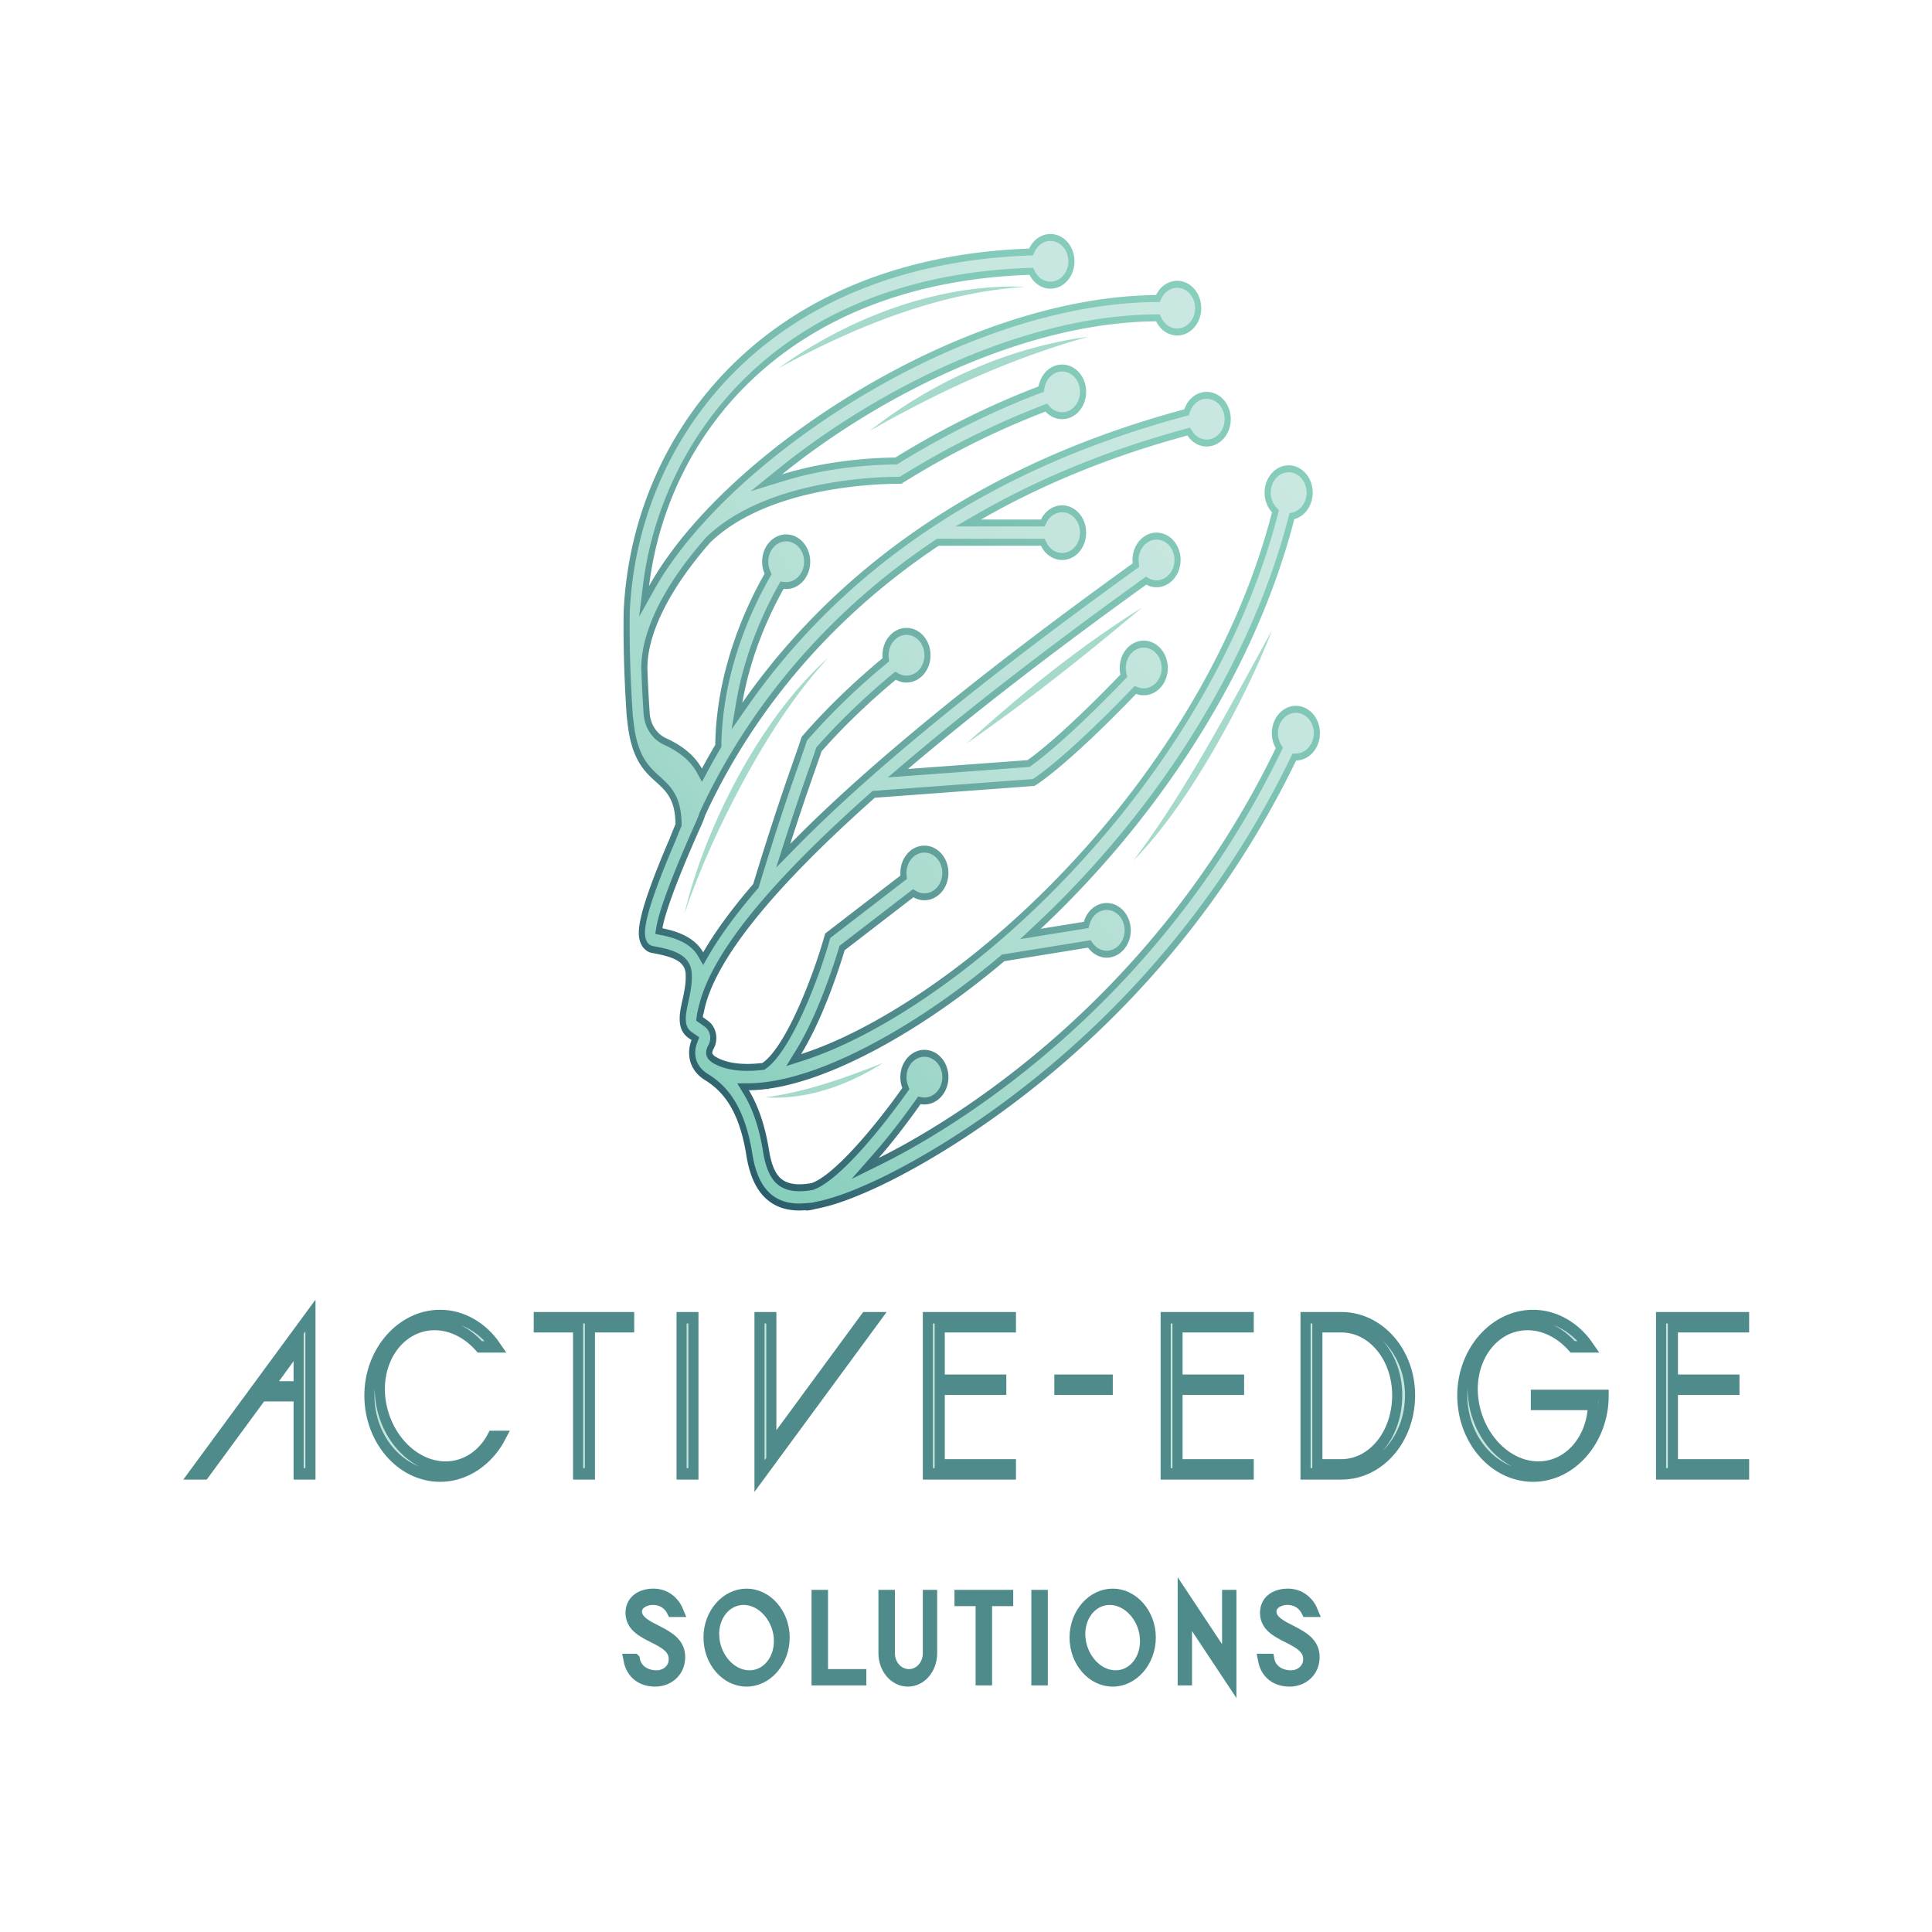 <svg xmlns="http://www.w3.org/2000/svg" xml:space="preserve" viewBox="0 0 256 256">
  <rect width="1280" height="1024" x="-640" y="-512" fill="none" paint-order="stroke" rx="0" ry="0" transform="translate(648.858 512)"/>
  <g paint-order="stroke">
    <g transform="matrix(1.161 0 0 1.319 128.76 95.702)">
      <linearGradient id="a" x1="147.488" x2="217.642" y1="132.314" y2="62.161" gradientUnits="userSpaceOnUse">
        <stop offset="0%" stop-color="#2a5d6b"/>
        <stop offset="4.474%" stop-color="#316671"/>
        <stop offset="23.951%" stop-color="#508b8c"/>
        <stop offset="43.441%" stop-color="#68a8a1"/>
        <stop offset="62.719%" stop-color="#79bdb0"/>
        <stop offset="81.692%" stop-color="#83c9b9"/>
        <stop offset="100%" stop-color="#87cebc"/>
      </linearGradient>
      <path fill="url(#a)" d="M227.24 102.046a2.744 2.744 0 1 0-5.041 1.5c-14.42 26.222-38.444 38.186-45.333 41.184 1.88-1.888 3.595-3.917 4.799-5.42.14.023.285.038.432.038a2.744 2.744 0 1 0-2.519-1.656c-3.325 4.12-7.844 8.789-10.358 9.556-1.42.22-2.474.13-3.2-.267-.527-.289-1.271-.916-1.654-3.032-.487-2.692-1.333-4.619-2.306-6.032.68-.005 1.394-.051 2.14-.14l.02.047c.048-.02.097-.047.145-.069 3.246-.409 7.087-1.59 11.356-3.524 5.055-2.29 10.336-5.442 15.501-9.278l9.56-1.36a2.744 2.744 0 1 0-.485-2.595l-4.92.7c12.8-10.573 24.278-25.21 28.94-41.15a2.743 2.743 0 1 0-3.39-2.665c0 .777.324 1.477.843 1.976-6.794 23.183-28.544 43.543-47.138 51.969-2.343 1.061-4.565 1.882-6.607 2.459 2.537-3.626 4.401-8.76 4.972-10.433l7.85-5.323a2.744 2.744 0 1 0-1.481-2.183l-8.593 5.827-.14.428c-1.353 4.14-4.382 10.967-7.02 12.574-2.218.236-4.041.045-5.314-.606-.271-.152-.392-.291-.41-.365-.02-.077.017-.252.146-.453a2.03 2.03 0 0 0-.599-2.784c-.172-.113-.38-.246-.63-.399.012-.097.037-.22.064-.349l.028.005c.987-5.045 7.538-12.306 19.543-21.692l17.922-1.167.291-.02.256-.139c.15-.082 3.557-1.98 11.353-9.107a2.744 2.744 0 1 0-1.875-2.602c0 .23.03.451.084.664-6.386 5.836-9.731 8.055-10.597 8.592l-13.653.889c7.354-5.51 16.429-11.688 27.2-18.518a2.744 2.744 0 1 0-1.552-2.14c-17.531 11.122-30.511 20.477-39.082 28.186 1.26-3.464 2.147-5.69 2.798-7.323.308-.774.56-1.409.775-1.979 3.184-3.176 6.472-5.73 8.48-7.192a2.744 2.744 0 1 0-1.514-2.166c-2.12 1.54-5.617 4.255-9.039 7.7l-.203.205-.1.27c-.222.607-.499 1.304-.85 2.185-.925 2.322-2.319 5.822-4.578 12.335-2.432 2.481-4.334 4.766-5.706 6.857-1.052-1.618-3.174-2.152-4.655-2.415.185-.984 1.026-3.641 4.526-10.518a7.65 7.65 0 0 0 .357-.828c4.167-7.958 12.046-18.505 26.644-27.082h11.684a2.743 2.743 0 0 0 5.151-1.32 2.744 2.744 0 0 0-5.15-1.318h-6.847c6.594-3.334 14.378-6.251 23.558-8.44.5.67 1.297 1.106 2.198 1.106a2.744 2.744 0 1 0-2.559-3.732c-26.45 6.25-41.716 18.461-50.437 29.473.968-4.981 3.245-9.148 4.708-11.438a2.744 2.744 0 1 0-2.45-2.728c0 .432.103.84.281 1.203-2.037 3.14-5.514 9.598-5.631 17.196a64.096 64.096 0 0 0-1.524 2.385c-.78-1.248-2.134-2.271-4.058-3.04-1.087-.434-1.816-1.406-1.902-2.537-.095-1.238-.195-2.801-.263-4.54.021-3.527 2.559-7.97 7.178-12.606 6.618-5.606 19.037-5.89 21.462-5.89h.34l.296-.164a100.875 100.875 0 0 1 16.158-7.091 2.744 2.744 0 1 0-.792-2.522c-3.229 1.072-9.43 3.365-16.342 7.14-2.404.018-7.633.247-12.928 1.688 11.592-8.252 28.079-15.292 42.692-15.372a2.743 2.743 0 0 0 5.147-1.325 2.744 2.744 0 0 0-5.156-1.31c-18.707.127-40.31 11.142-51.71 21.97-2.608 2.479-4.667 4.914-6.155 7.257 2.168-15.543 16.043-30.428 43.428-31.263a2.742 2.742 0 0 0 5.127-1.359 2.744 2.744 0 0 0-5.172-1.277c-13.682.422-25.242 4.335-33.543 11.39-7.717 6.559-12.24 15.475-12.738 25.107l-.002.046c-.066 3.969.15 7.803.342 10.322.014.18.039.356.07.53.811 7.36 5.448 5.126 5.507 10.42-.227.479-.442.947-.643 1.4-3.905 8.004-3.79 9.654-3.303 10.614a1.72 1.72 0 0 0 1.269.932l.133.02c2.282.367 3.62.824 3.7 2.074.062.953-.173 1.883-.38 2.703-.306 1.216-.726 2.882.738 3.76l.315.192c-.283.656-.351 1.343-.189 1.981.149.581.566 1.406 1.715 2.035 1.738.952 3.845 2.668 4.724 7.526.438 2.422 1.414 4.017 2.983 4.875.851.467 1.856.703 3.07.703.24 0 .49-.013.746-.032V150c.351 0 .721-.06 1.102-.16 1.925-.303 4.279-1.044 7.202-2.247 5.304-2.184 31.997-14.316 47.653-42.804a2.743 2.743 0 0 0 2.713-2.743z" transform="translate(-187.5 -100.95)"/>
    </g>
    <g transform="matrix(1.161 0 0 1.319 128.76 95.7)">
      <linearGradient id="b" x1="147.983" x2="217.147" y1="131.819" y2="62.654" gradientUnits="userSpaceOnUse">
        <stop offset="0%" stop-color="#86cebb"/>
        <stop offset="1.413%" stop-color="#87cebc"/>
        <stop offset="26.566%" stop-color="#a4d9cc"/>
        <stop offset="51.591%" stop-color="#b9e1d7"/>
        <stop offset="76.225%" stop-color="#c5e6de"/>
        <stop offset="100%" stop-color="#cae8e1"/>
      </linearGradient>
      <path fill="url(#b)" d="M167.824 149.3c-1.082 0-1.977-.202-2.736-.617-1.372-.751-2.233-2.187-2.631-4.388-.931-5.148-3.202-6.987-5.076-8.014-.928-.509-1.26-1.148-1.373-1.595-.124-.485-.07-1.014.153-1.531l.24-.554-.513-.317a27.01 27.01 0 0 0-.324-.197c-.947-.568-.771-1.598-.42-2.99.22-.873.469-1.858.4-2.92-.122-1.892-2.184-2.38-4.286-2.717l-.134-.021a1.028 1.028 0 0 1-.757-.559c-.395-.778-.311-2.574 3.31-9.992.208-.472.42-.934.645-1.406l.069-.146-.002-.161c-.031-2.816-1.287-3.818-2.502-4.788-1.284-1.024-2.61-2.084-3.01-5.7l-.006-.043a4.827 4.827 0 0 1-.061-.466c-.192-2.502-.406-6.312-.34-10.256v-.034c.488-9.426 4.924-18.166 12.493-24.599 8.15-6.927 19.6-10.808 33.112-11.225l.407-.012.19-.36a2.043 2.043 0 0 1 1.81-1.094 2.05 2.05 0 0 1 2.047 2.046 2.049 2.049 0 0 1-2.047 2.047 2.053 2.053 0 0 1-1.777-1.034l-.208-.364-.419.012c-29.393.897-42.125 17.726-44.098 31.865l-.444 3.185 1.724-2.715c1.466-2.308 3.5-4.705 6.047-7.124 11.292-10.726 32.516-21.652 51.234-21.78l.412-.002.197-.362a2.048 2.048 0 0 1 3.845.977 2.05 2.05 0 0 1-2.046 2.047 2.049 2.049 0 0 1-1.793-1.06l-.2-.362-.414.002c-15.838.087-32.645 8.065-43.093 15.502l-3.187 2.268 3.775-1.027c5.153-1.402 10.2-1.644 12.75-1.664l.175-.001.154-.084c6.915-3.776 13.135-6.063 16.228-7.09l.384-.128.08-.397a2.05 2.05 0 0 1 2.006-1.641c1.128 0 2.047.918 2.047 2.046a2.049 2.049 0 0 1-2.047 2.047 2.036 2.036 0 0 1-1.415-.57l-.304-.293-.4.134a101.766 101.766 0 0 0-16.273 7.142l-.14.077h-.16c-2.465 0-15.108.292-21.913 6.056l-.023.019-.02.02c-4.807 4.824-7.36 9.352-7.382 13.095.06 1.54.149 3.077.265 4.597.107 1.398 1.003 2.598 2.339 3.132 1.767.706 3.021 1.636 3.726 2.762l.6.959.587-.966c.49-.806.998-1.6 1.507-2.36l.115-.17.003-.207c.115-7.415 3.507-13.726 5.52-16.827l.214-.332-.173-.355a2.021 2.021 0 0 1-.21-.896c0-1.128.918-2.046 2.047-2.046 1.128 0 2.047.918 2.047 2.046a2.05 2.05 0 0 1-2.268 2.035l-.43-.046-.232.364c-1.36 2.129-3.795 6.477-4.805 11.68l-.547 2.811 1.778-2.245c11.25-14.203 28.089-24.037 50.051-29.227l.358-.084.133-.343a2.033 2.033 0 0 1 1.907-1.311 2.05 2.05 0 0 1 2.047 2.047 2.05 2.05 0 0 1-2.047 2.047 2.03 2.03 0 0 1-1.638-.826l-.275-.368-.446.107c-8.672 2.067-16.65 4.925-23.711 8.495l-2.612 1.32h10.186l.198-.361a2.049 2.049 0 0 1 1.796-1.064c1.128 0 2.046.918 2.046 2.047a2.049 2.049 0 0 1-2.046 2.046 2.049 2.049 0 0 1-1.796-1.063l-.198-.362h-12.287l-.164.096c-15.018 8.825-22.922 19.75-26.908 27.36l-.021.04-.016.043c-.107.29-.21.53-.324.753-3.376 6.632-4.36 9.482-4.59 10.705l-.13.693.694.123c1.369.244 3.293.727 4.191 2.109l.583.896.586-.894c1.339-2.04 3.23-4.312 5.621-6.751l.11-.112.051-.148c2.257-6.507 3.647-9.996 4.567-12.305.353-.888.632-1.587.858-2.203l.046-.127.096-.097c3.318-3.34 6.7-5.992 8.954-7.627l.326-.237-.042-.401a2.05 2.05 0 0 1 2.035-2.265c1.128 0 2.046.918 2.046 2.046a2.049 2.049 0 0 1-2.046 2.047c-.315 0-.62-.072-.905-.214l-.38-.187-.34.248c-2.165 1.577-5.408 4.116-8.563 7.263l-.107.106-.054.142c-.212.567-.463 1.197-.77 1.966a237.29 237.29 0 0 0-2.805 7.343l-.956 2.626 2.078-1.869c8.582-7.719 21.335-16.915 38.99-28.115l.373-.237-.055-.439a2.05 2.05 0 0 1 2.029-2.3c1.129 0 2.047.918 2.047 2.046a2.049 2.049 0 0 1-2.047 2.047c-.3 0-.593-.067-.87-.198l-.348-.164-.324.206c-10.738 6.809-19.905 13.049-27.246 18.548l-1.878 1.407 16.17-1.052.148-.092c.886-.55 4.278-2.802 10.7-8.67l.306-.28-.1-.404a2.047 2.047 0 0 1-.064-.495c0-1.128.918-2.046 2.047-2.046a2.05 2.05 0 0 1 2.046 2.046 2.05 2.05 0 0 1-2.695 1.94l-.389-.13-.302.277c-7.744 7.08-11.078 8.935-11.217 9.01l-.12.066-18.274 1.19-.17.132c-11.771 9.204-18.209 16.226-19.638 21.428l-.012-.002-.172.664c-.033.15-.06.293-.076.406l-.059.449.387.236c.243.15.446.278.613.388a1.33 1.33 0 0 1 .394 1.824c-.131.204-.336.606-.236 1 .076.3.328.568.747.803 1.034.53 2.348.792 3.927.792.565 0 1.17-.034 1.8-.1l.156-.017.134-.081c2.827-1.723 5.927-8.69 7.32-12.954l.066-.202 8.737-5.924-.039-.411a2.05 2.05 0 0 1 2.037-2.24c1.129 0 2.047.919 2.047 2.047a2.049 2.049 0 0 1-2.047 2.047c-.325 0-.639-.076-.932-.226l-.368-.189-8.385 5.686-.076.221c-.511 1.501-2.376 6.676-4.883 10.258l-1.122 1.603 1.884-.532c2.114-.597 4.37-1.436 6.705-2.494 18.43-8.352 40.67-29.035 47.52-52.409l.119-.405-.305-.294a2.027 2.027 0 0 1-.629-1.473 2.05 2.05 0 0 1 2.047-2.047 2.05 2.05 0 0 1 2.046 2.047c0 .947-.643 1.764-1.564 1.987l-.393.095-.113.387c-4.189 14.321-14.655 29.195-28.715 40.808l-1.91 1.578 7.801-1.11.135-.413a2.041 2.041 0 0 1 1.944-1.409 2.05 2.05 0 0 1 2.047 2.047 2.05 2.05 0 0 1-2.047 2.047 2.042 2.042 0 0 1-1.583-.75l-.249-.302-10.122 1.44-.143.106c-5.126 3.806-10.298 6.902-15.373 9.201-4.182 1.896-7.936 3.063-11.155 3.468l-.105.014-.004.002-.051.006c-.714.085-1.408.13-2.063.135l-1.315.01.746 1.083c1.037 1.508 1.775 3.446 2.194 5.76.436 2.41 1.353 3.163 2.005 3.52.578.316 1.285.47 2.16.47.447 0 .945-.042 1.481-.125l.05-.008.048-.014c2.738-.836 7.32-5.603 10.697-9.786l.265-.328-.168-.387a2.05 2.05 0 0 1 1.879-2.858c1.129 0 2.047.918 2.047 2.047a2.049 2.049 0 0 1-2.047 2.047c-.097 0-.2-.01-.323-.03l-.4-.062-.253.315c-1.113 1.39-2.84 3.447-4.75 5.364l-2.58 2.591 3.353-1.459c7.047-3.067 31.167-15.124 45.666-41.487l.202-.368-.23-.35a2.035 2.035 0 0 1-.334-1.118c0-1.129.918-2.047 2.047-2.047a2.05 2.05 0 0 1 2.047 2.047 2.053 2.053 0 0 1-2.024 2.045l-.407.005-.196.357c-15.563 28.318-42.137 40.367-47.307 42.494-2.898 1.193-5.203 1.913-7.044 2.203l-.036.005-.035.009c-.077.02-.153.038-.226.054v-.004l-.748.054c-.284.02-.505.03-.695.03z" transform="translate(-187.5 -100.949)"/>
    </g>
    <path fill="#a4d9cc" d="M135.844 38.002c-10.006.659-19.683 4.17-28.805 8.754a85.583 85.583 0 0 0-3.899 2.056c9.48-6.846 21.418-11.262 32.704-10.81zM115.29 57.068c9.251-5.29 18.836-9.636 28.893-12.44-10.22 1.357-20.44 5.77-28.893 12.44zm12.758 41.476c8.006-5.582 15.698-11.66 23.236-18.017-8.217 5.167-15.915 11.341-23.236 18.017zm-37.351 22.51c2.153-6.301 4.944-12.269 8.057-18.008 3.151-5.707 6.656-11.188 10.966-15.855-8.618 7.608-16.213 21.937-19.023 33.862zm77.873-37.565c-5.718 10.313-11.399 21.304-18.393 30.555 4.064-4.158 7.394-9.169 10.431-14.313 3.009-5.178 5.734-10.575 7.962-16.242zM101.38 145.4c5.443.374 10.917-1.56 15.635-4.553-5.03 1.973-10.336 3.882-15.635 4.553z"/>
  </g>
  <path fill="#c5e6de" stroke="#508b8c" stroke-width="2" d="M2.12-3.51H.86C1.39-1.01 3.51.21 6.15.21c2.63 0 4.94-1.6 4.94-4.16 0-4.6-8.55-4.43-8.55-7.92 0-1.4 1.64-2.14 3.13-2.14 2.04 0 3.19 1.01 3.8 2.1h1.26c-.78-1.66-2.54-2.94-4.91-2.94-2.73 0-4.54 1.28-4.54 3.19 0 4.44 8.55 3.97 8.55 8.07 0 1.83-1.64 2.96-3.4 2.96-1.94 0-3.89-.86-4.31-2.88zM24.23.21c4.12 0 7.52-3.4 7.52-7.56 0-4.1-3.4-7.5-7.52-7.5-4.15 0-7.53 3.4-7.53 7.5 0 4.16 3.38 7.56 7.53 7.56zm-6.4-7.56c-.32-3.63 2.29-6.66 5.82-6.66 3.48 0 6.63 3.03 6.95 6.66.33 3.7-2.29 6.72-5.8 6.72s-6.64-3.02-6.97-6.72zm20.24-7.29V0h8.84v-.84h-7.58v-13.8zm13.23 0v10.02c0 2.69 2.15 4.83 4.83 4.83 2.67 0 4.79-2.14 4.79-4.83v-10.02h-.84v10.02c0 2.1-1.66 3.78-3.74 3.78-2.12 0-3.78-1.68-3.78-3.78v-10.02zm15.04 0v.84h4.18V0h1.26v-13.8h4.18v-.84zm16.46 0h-1.26V0h1.26ZM96.64.21c4.12 0 7.52-3.4 7.52-7.56 0-4.1-3.4-7.5-7.52-7.5-4.16 0-7.54 3.4-7.54 7.5 0 4.16 3.38 7.56 7.54 7.56zm-6.4-7.56c-.32-3.63 2.29-6.66 5.81-6.66 3.49 0 6.64 3.03 6.95 6.66.34 3.7-2.28 6.72-5.79 6.72-3.51 0-6.64-3.02-6.97-6.72zm20.24-7.5V0h.84v-11.45L120.1.21v-14.85h-.84v11.45zM127.6-3.51h-1.26c.52 2.5 2.64 3.72 5.29 3.72 2.62 0 4.93-1.6 4.93-4.16 0-4.6-8.54-4.43-8.54-7.92 0-1.4 1.63-2.14 3.12-2.14 2.04 0 3.2 1.01 3.81 2.1h1.26c-.78-1.66-2.55-2.94-4.92-2.94-2.73 0-4.53 1.28-4.53 3.19 0 4.44 8.54 3.97 8.54 8.07 0 1.83-1.64 2.96-3.4 2.96-1.93 0-3.88-.86-4.3-2.88z" paint-order="stroke" transform="matrix(.67 0 0 .761 82.695 222.564)"/>
  <path fill="#c5e6de" stroke="#508b8c" stroke-width="2" d="M20.98-13.61V0h2.34v-27.57L.31 0h2.03l11.35-13.61zm-6-1.52 6-7.26v7.26zm34 15.52c5.07 0 9.6-2.81 12.02-6.9h-1.68c-1.87 3.2-5.27 5.34-9.28 5.34-6.52 0-12.33-5.62-12.95-12.48-.59-6.75 4.25-12.36 10.8-12.36 3.36 0 6.55 1.52 8.93 3.9h3.2c-2.53-3.28-6.59-5.46-11.04-5.46-7.72 0-14 6.32-14 13.92 0 7.72 6.28 14.04 14 14.04zm19.5-27.57v1.56h7.77V0h2.34v-25.62h7.76v-1.56zm30.58 0h-2.34V0h2.34zm15.41 22.34v-22.34h-2.34V.39l23.01-27.57h-2.03zm30.96-22.34V0h16.42v-1.56h-14.08v-13.18h12.17v-1.56h-12.17v-9.32h14.08v-1.56zm26.01 10.88v1.56H181v-1.56zm21.02-10.88V0h16.42v-1.56H194.8v-13.18h12.17v-1.56H194.8v-9.32h14.08v-1.56zm34.75 0h-7.09V0h7.09c7.53 0 13.58-6.04 13.58-13.69 0-7.45-6.05-13.49-13.58-13.49zm-4.75 25.62v-24.06h4.75c6.13 0 11.04 5.34 11.04 11.93 0 6.79-4.91 12.13-11.04 12.13zM265.12.39c7.65 0 13.96-6.32 13.96-14.04h-13.41v1.56h11.31c-.2 6.12-4.8 10.92-10.81 10.92-6.51 0-12.32-5.62-12.94-12.48-.59-6.75 4.25-12.36 10.8-12.36 3.35 0 6.55 1.52 8.93 3.9h3.2c-2.54-3.28-6.59-5.46-11.04-5.46-7.72 0-14 6.32-14 13.92 0 7.72 6.28 14.04 14 14.04zm25.31-27.57V0h16.42v-1.56h-14.08v-13.18h12.17v-1.56h-12.17v-9.32h14.08v-1.56z" paint-order="stroke" transform="matrix(.67 0 0 .761 25.511 195.293)"/>
</svg>
